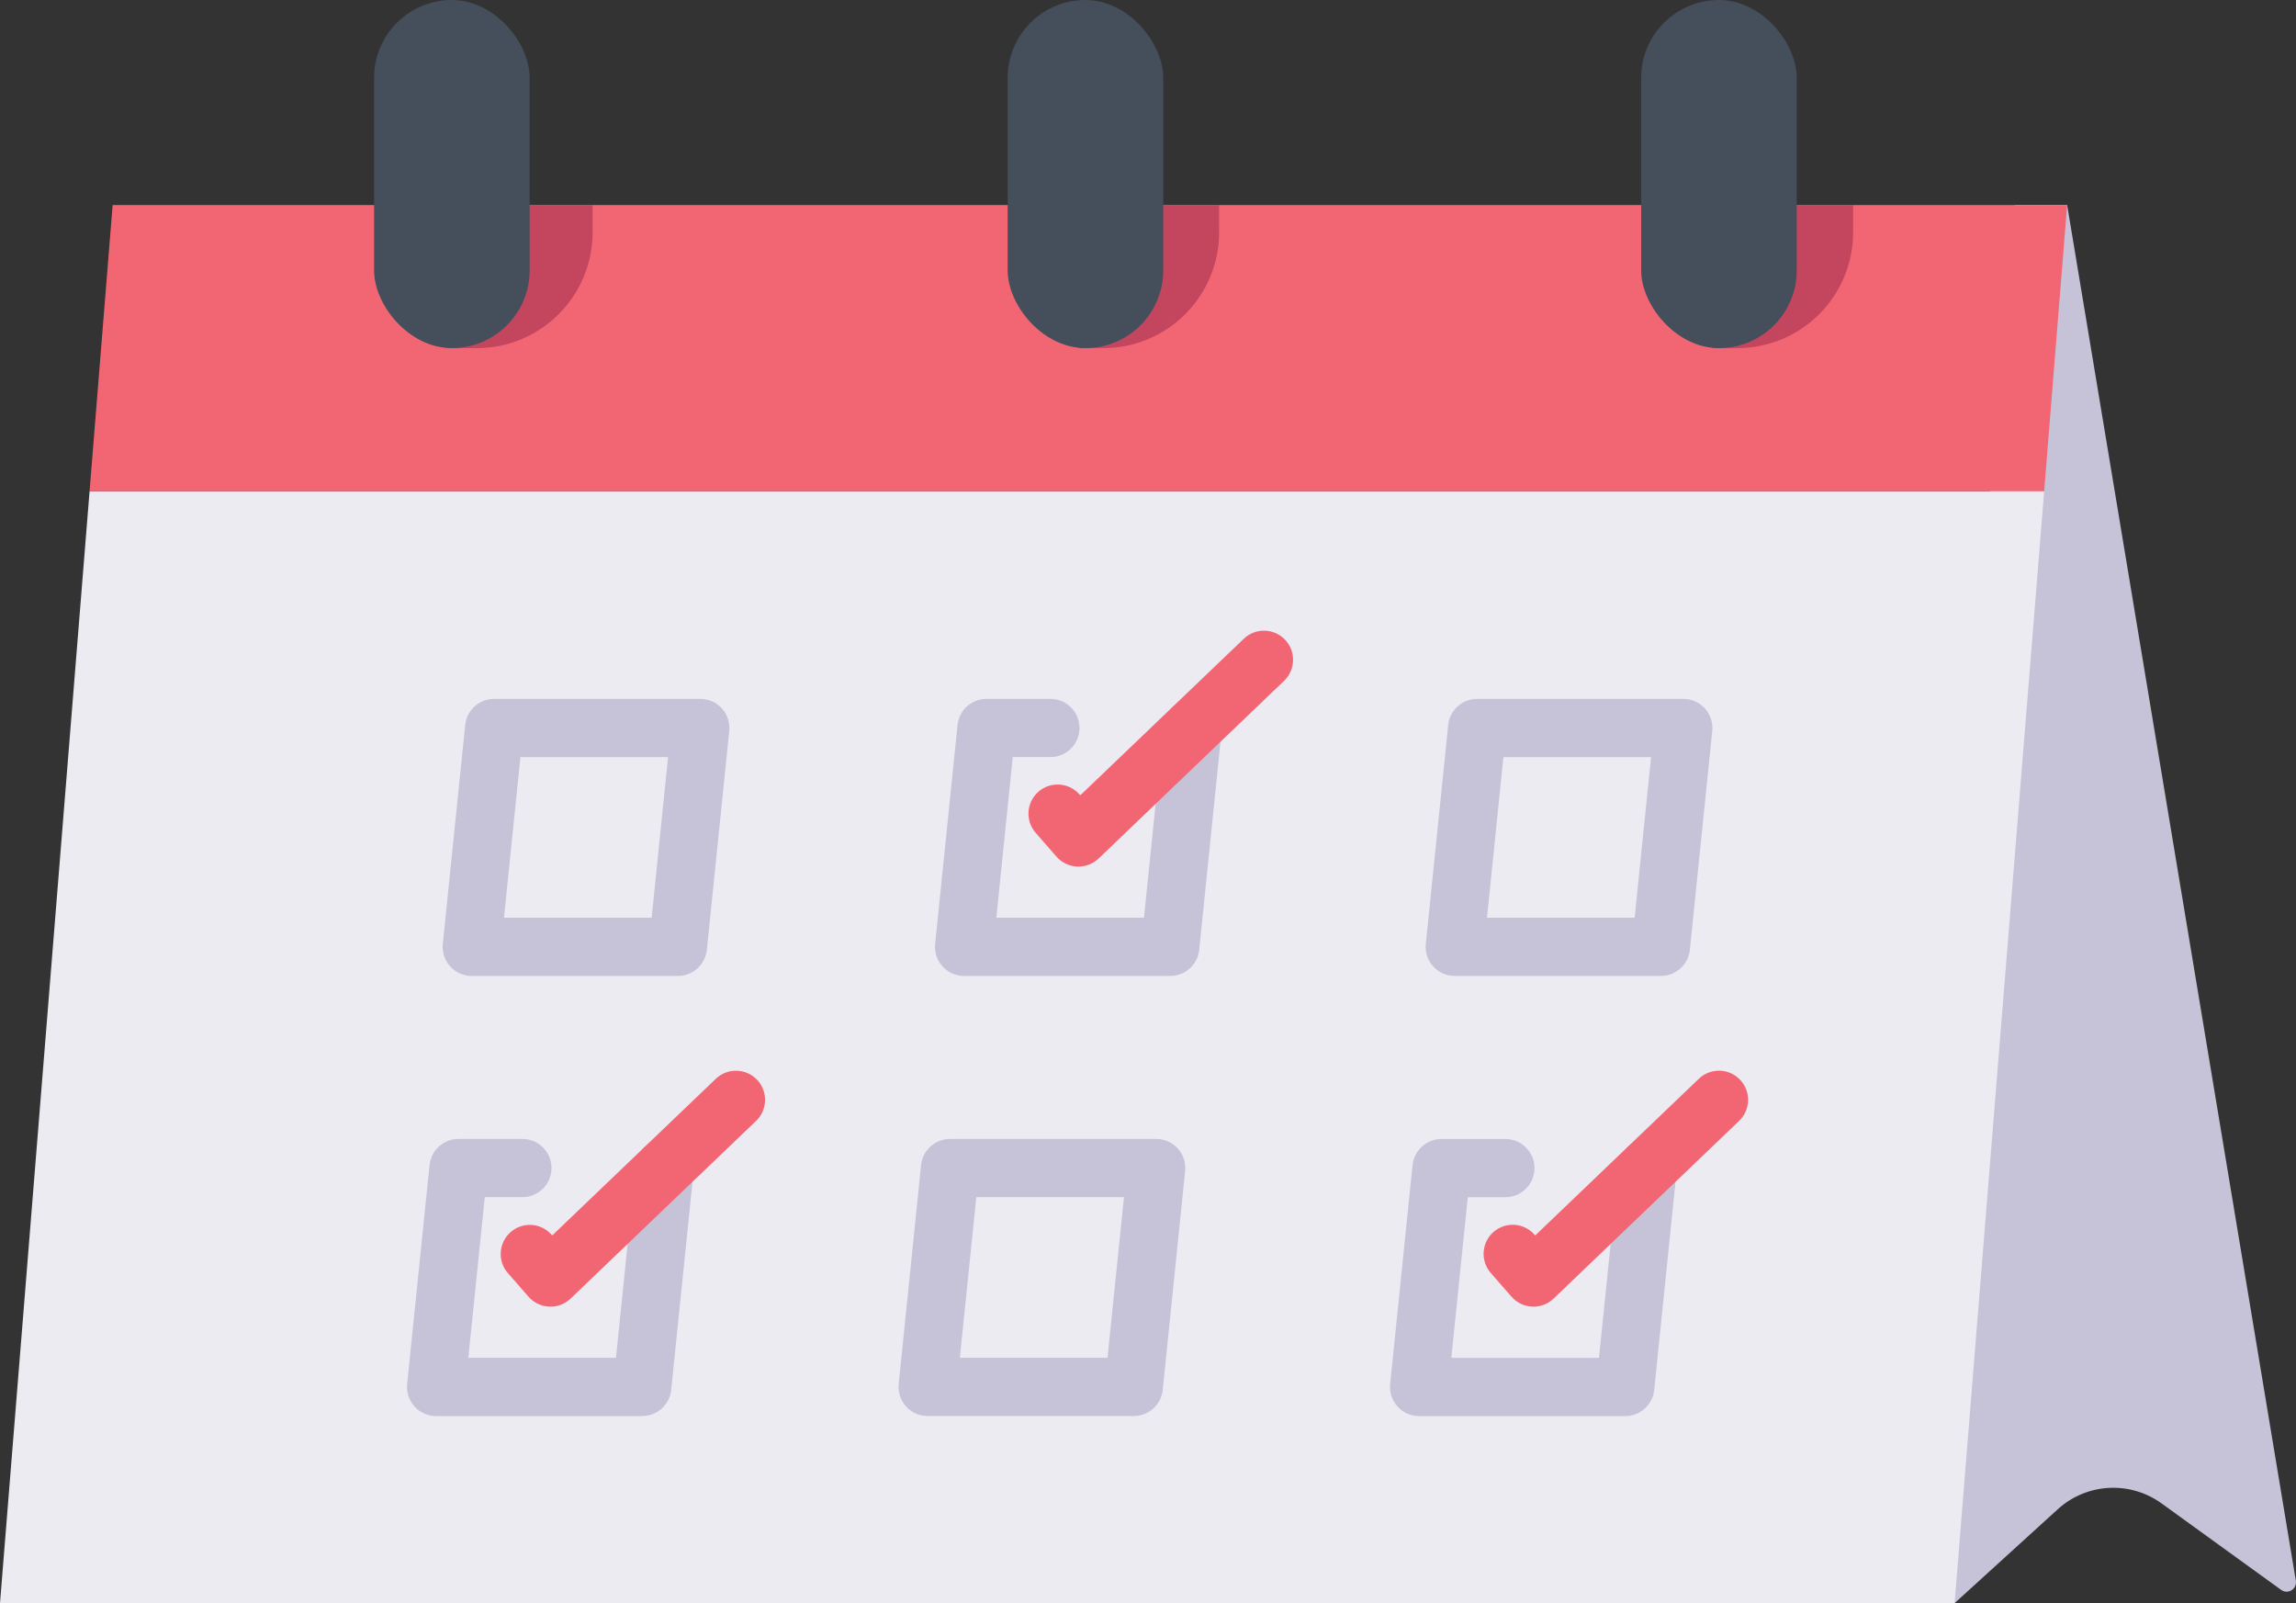<?xml version="1.0" encoding="UTF-8"?><svg id="calendar" xmlns="http://www.w3.org/2000/svg" viewBox="0 0 315.53 220.27"><rect x="0" y="0" width="315.53" height="220.27" fill="#333333" stroke="none"/><defs><style>.cls-1{fill:#c4455e;}.cls-2{fill:#f26674;}.cls-3{fill:#edebf2;}.cls-4{fill:#454e5b;}.cls-5{fill:#c6c3d8;}</style></defs><path class="cls-5" d="M284.08,28.17l31.43,189.02c.12,.7-.36,1.36-1.06,1.48-.34,.06-.69-.03-.96-.23l-16.43-11.88c-4.35-3.14-10.3-2.81-14.27,.8l-14.19,12.91h-8.42l16.7-192.11h7.2Z"/><polygon class="cls-3" points="12.31 67.49 280.92 67.49 268.61 220.27 0 220.27 12.31 67.49"/><polygon class="cls-2" points="280.92 67.49 284.08 28.17 15.48 28.17 12.31 67.49 280.92 67.49"/><path class="cls-1" d="M62.1,28.17v19.66h3.42c8.79,0,15.92-7.13,15.92-15.92v-3.74h-19.34Zm86.1,0v19.66h3.42c8.79,0,15.92-7.13,15.92-15.92h0v-3.74h-19.34Zm87.13,0v19.66h3.42c8.79,0,15.92-7.13,15.92-15.92h0v-3.74h-19.34Z"/><rect class="cls-4" x="138.48" y="0" width="21.38" height="47.83" rx="10.69" ry="10.69"/><rect class="cls-4" x="51.41" y="0" width="21.38" height="47.83" rx="10.69" ry="10.69"/><rect class="cls-4" x="225.54" y="0" width="21.38" height="47.83" rx="10.69" ry="10.69"/><path class="cls-5" d="M93.16,134.09h-28.33c-2.21,0-4-1.79-4-4,0-.14,0-.27,.02-.41l3.08-30.07c.21-2.04,1.93-3.59,3.98-3.59h28.33c2.21,0,4,1.79,4,4,0,.14,0,.27-.02,.41l-3.08,30.07c-.21,2.04-1.93,3.59-3.98,3.59Zm-23.9-8h20.29l2.26-22.07h-20.29l-2.26,22.07Zm86.55,68.46h-28.33c-2.21,0-4-1.79-4-4,0-.14,0-.27,.02-.41l3.08-30.07c.21-2.04,1.93-3.59,3.98-3.59h28.33c2.21,0,4,1.79,4,4,0,.14,0,.27-.02,.41l-3.08,30.07c-.21,2.04-1.93,3.59-3.98,3.59Zm-23.9-8h20.29l2.26-22.07h-20.29l-2.26,22.07Zm96.34-52.46h-28.33c-2.21,0-4-1.79-4-4,0-.14,0-.27,.02-.41l3.08-30.07c.21-2.04,1.93-3.59,3.98-3.59h28.33c2.21,0,4,1.79,4,4,0,.14,0,.27-.02,.41l-3.08,30.07c-.21,2.04-1.93,3.59-3.98,3.59Zm-23.9-8h20.29l2.26-22.07h-20.29l-2.26,22.07Zm-43.53,8h-28.33c-2.21,0-4-1.79-4-4,0-.14,0-.27,.02-.41l3.08-30.07c.21-2.04,1.93-3.59,3.98-3.59h8.78c2.21,0,4,1.79,4,4s-1.79,4-4,4h-5.17l-2.26,22.07h20.29l2.71-26.48c.23-2.2,2.19-3.8,4.39-3.57,2.2,.23,3.8,2.19,3.57,4.39h0l-3.08,30.07c-.21,2.04-1.93,3.59-3.98,3.59Z"/><path class="cls-2" d="M148.2,119.06h-.18c-1.09-.05-2.12-.54-2.83-1.36l-2.85-3.26c-1.46-1.66-1.31-4.18,.35-5.65,1.66-1.46,4.18-1.31,5.65,.35,0,.01,.02,.02,.03,.03l.09,.1,22.48-21.52c1.6-1.52,4.13-1.46,5.66,.14,1.52,1.59,1.46,4.11-.12,5.64l-25.5,24.42c-.74,.71-1.74,1.11-2.77,1.11Z"/><path class="cls-5" d="M88.26,194.56h-28.33c-2.21,0-4-1.79-4-4,0-.14,0-.27,.02-.41l3.08-30.08c.21-2.04,1.93-3.59,3.98-3.59h8.78c2.21,0,4,1.79,4,4s-1.79,4-4,4h-5.17l-2.26,22.07h20.29l2.71-26.48c.2-2.2,2.15-3.82,4.35-3.61s3.82,2.15,3.61,4.35c0,.03,0,.05,0,.08l-3.08,30.07c-.21,2.04-1.93,3.59-3.98,3.59Z"/><path class="cls-2" d="M75.64,179.52h-.18c-1.09-.05-2.12-.54-2.83-1.36l-2.85-3.26c-1.44-1.67-1.26-4.2,.42-5.64,1.66-1.43,4.15-1.26,5.6,.38l.09,.1,22.48-21.52c1.6-1.53,4.13-1.47,5.66,.12,1.53,1.6,1.47,4.13-.12,5.66l-25.5,24.42c-.74,.71-1.73,1.11-2.76,1.11Z"/><path class="cls-5" d="M223.35,194.56h-28.33c-2.21,0-4-1.79-4-4,0-.14,0-.27,.02-.41l3.08-30.07c.21-2.04,1.93-3.59,3.98-3.59h8.78c2.21,0,4,1.79,4,4s-1.79,4-4,4h-5.17l-2.26,22.07h20.29l2.71-26.48c.23-2.2,2.19-3.8,4.39-3.57,2.2,.23,3.8,2.19,3.57,4.39l-3.08,30.07c-.21,2.04-1.93,3.59-3.98,3.59Z"/><path class="cls-2" d="M210.73,179.52h-.18c-1.09-.05-2.12-.54-2.83-1.36l-2.85-3.26c-1.45-1.66-1.28-4.19,.38-5.64,1.66-1.45,4.19-1.28,5.64,.38l.09,.1,22.48-21.52c1.6-1.53,4.13-1.48,5.66,.12,1.53,1.6,1.48,4.13-.12,5.66h0l-25.5,24.42c-.75,.71-1.74,1.11-2.77,1.11Z"/></svg>